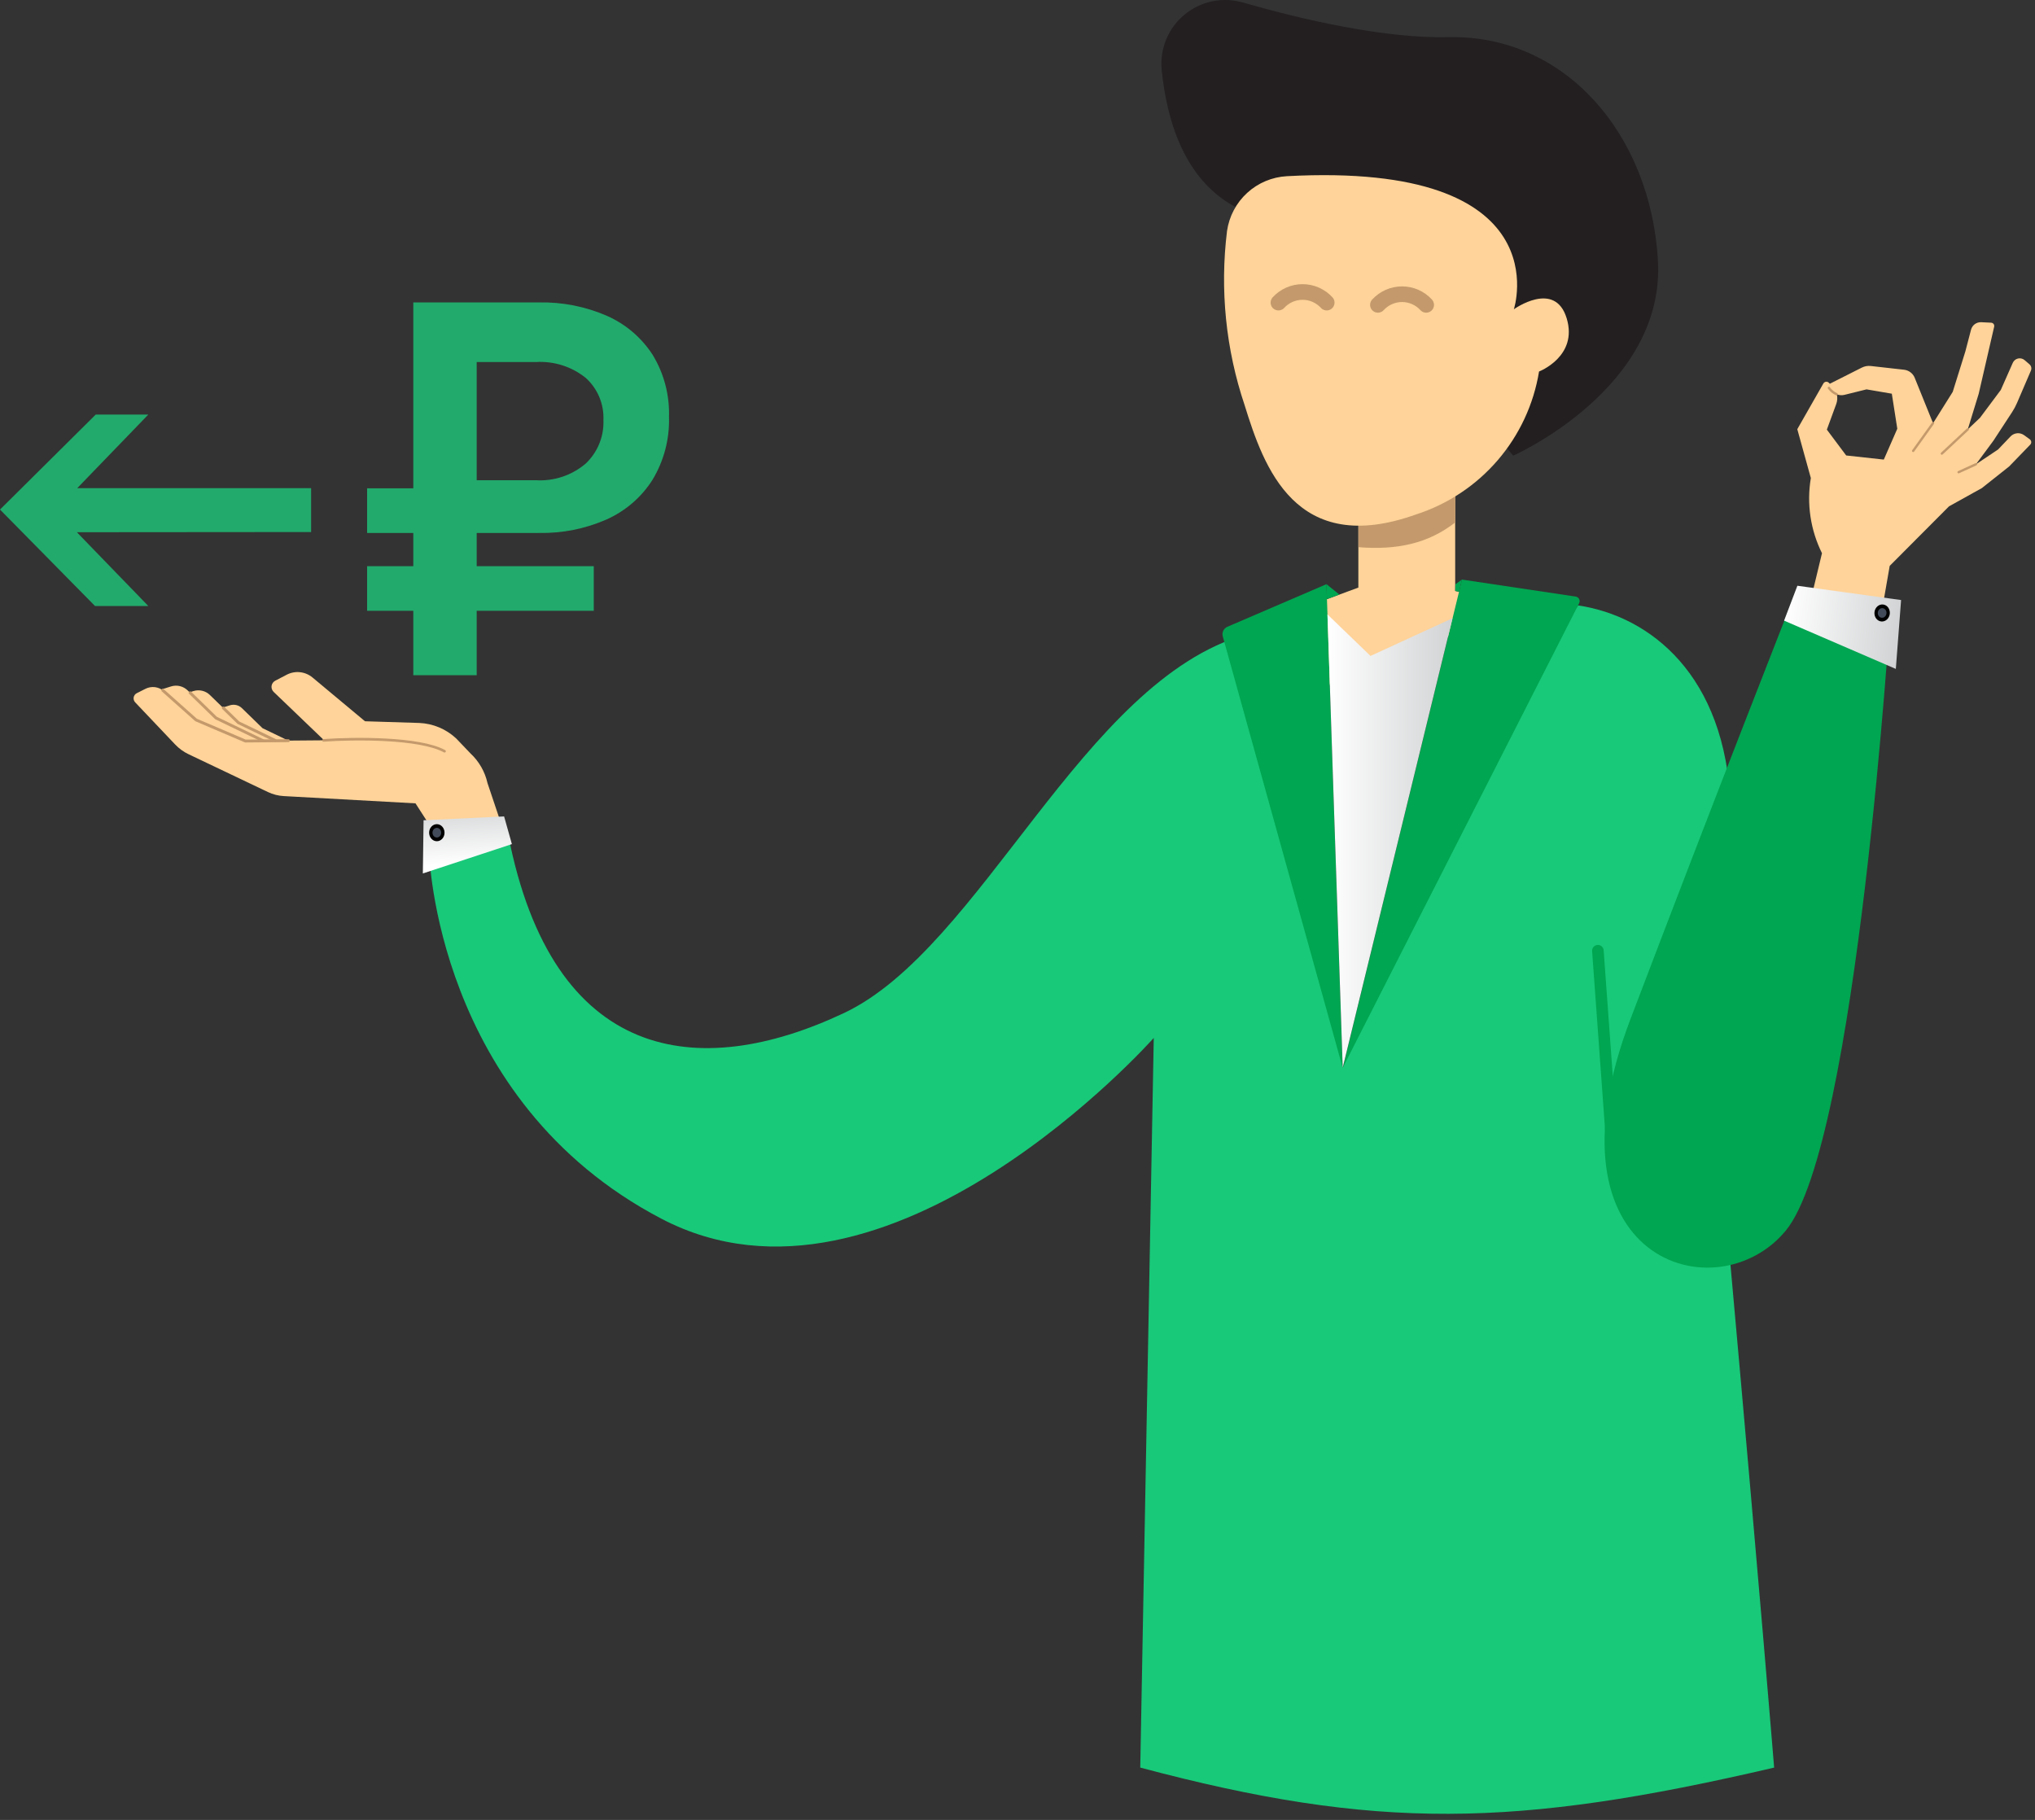 <svg width="142" height="127" viewBox="0 0 142 127" fill="none" xmlns="http://www.w3.org/2000/svg">
<rect x="0" y="0" width="142" height="127" fill="#333333" stroke="none"/>
<path d="M20.086 53.694L17.815 52.456C17.619 52.349 17.443 52.206 17.298 52.036L15.435 49.848C15.403 49.81 15.381 49.764 15.371 49.715C15.361 49.666 15.362 49.616 15.377 49.568C15.391 49.52 15.416 49.476 15.451 49.441C15.486 49.405 15.53 49.379 15.578 49.364L16.05 49.217C16.194 49.173 16.347 49.168 16.494 49.203C16.64 49.238 16.774 49.312 16.882 49.417L18.317 50.814L21.515 52.357L20.086 53.694Z" fill="#FFD399"/>
<path d="M19.081 54.415L15.941 52.703C15.669 52.555 15.427 52.358 15.226 52.122L12.649 49.098C12.605 49.045 12.574 48.982 12.559 48.914C12.545 48.846 12.547 48.776 12.566 48.709C12.586 48.642 12.621 48.582 12.67 48.532C12.719 48.483 12.779 48.446 12.845 48.425L13.499 48.224C13.698 48.162 13.909 48.155 14.112 48.204C14.314 48.252 14.499 48.355 14.648 48.5L16.632 50.43L21.054 52.565L19.081 54.415Z" fill="#FFD399"/>
<path d="M17.523 54.091L14.383 52.379C14.111 52.231 13.869 52.034 13.668 51.798L11.092 48.774C11.047 48.721 11.016 48.658 11.002 48.59C10.987 48.522 10.989 48.452 11.009 48.385C11.028 48.319 11.064 48.258 11.113 48.208C11.161 48.159 11.221 48.122 11.288 48.102L11.941 47.899C12.14 47.838 12.352 47.831 12.554 47.88C12.756 47.929 12.942 48.031 13.091 48.176L15.074 50.106L19.497 52.24L17.523 54.091Z" fill="#FFD399"/>
<path d="M35.559 59.236L34.017 54.645C33.84 53.855 33.429 53.135 32.836 52.582L31.829 51.528C31.127 50.873 30.214 50.49 29.254 50.45L25.469 50.332L21.802 47.274C21.555 47.069 21.253 46.942 20.934 46.908C20.615 46.874 20.293 46.935 20.008 47.083L19.208 47.501C19.139 47.536 19.08 47.588 19.035 47.651C18.99 47.714 18.961 47.787 18.95 47.863C18.939 47.94 18.947 48.018 18.972 48.091C18.998 48.164 19.04 48.23 19.096 48.283L22.617 51.661L17.122 51.706L13.647 50.221L11.444 48.239C11.272 48.084 11.056 47.984 10.826 47.953C10.595 47.922 10.361 47.961 10.153 48.065L9.549 48.37C9.491 48.398 9.441 48.439 9.403 48.49C9.364 48.542 9.338 48.601 9.327 48.664C9.316 48.727 9.32 48.792 9.34 48.853C9.359 48.914 9.392 48.97 9.437 49.016L12.221 51.951C12.488 52.233 12.804 52.463 13.155 52.63L18.694 55.27C19.041 55.435 19.417 55.532 19.801 55.553L28.993 56.06C28.993 56.06 31.444 59.833 31.444 59.967C31.444 60.101 35.559 59.236 35.559 59.236Z" fill="#FFD399"/>
<path d="M11.357 48.172L13.682 50.241L17.123 51.711L20.121 51.686" stroke="#C49A6C" stroke-width="0.202" stroke-linecap="round" stroke-linejoin="round"/>
<path d="M22.574 51.665C24.659 51.517 29.266 51.463 31.019 52.423" stroke="#C49A6C" stroke-width="0.181" stroke-linecap="round" stroke-linejoin="round"/>
<path d="M13.266 48.344L15.076 50.107L18.379 51.7" stroke="#C49A6C" stroke-width="0.202" stroke-linecap="round" stroke-linejoin="round"/>
<path d="M15.582 49.406L16.634 50.43L19.211 51.674" stroke="#C49A6C" stroke-width="0.202" stroke-linecap="round" stroke-linejoin="round"/>
<path d="M110.109 42.245C109.706 43.213 107.294 42.211 107.294 42.211L93.695 74.505L86.964 44.271C75.551 47.499 68.483 66.171 58.885 70.696C48.693 75.502 38.558 74.135 35.462 58.257L29.944 59.474C29.944 59.474 30.376 76.798 46.159 85.049C61.989 93.325 80.508 72.43 80.508 72.43L79.566 123.348C96.043 127.731 105.718 127.564 123.797 123.348C123.797 123.348 122.788 110.904 120.759 88.364C120.148 81.564 120.973 61.837 120.759 56.237C120.411 47.117 115.155 42.997 110.107 42.245" fill="#18C979"/>
<path d="M101.541 33.586V41.239L104.497 41.934L93.641 49.809L90.589 42.552C92.377 41.889 94.785 41.003 94.785 41.003V35.123L101.541 33.586Z" fill="#FFD399"/>
<path d="M101.561 33.883L101.545 36.456C99.677 37.914 97.502 38.402 94.791 38.184V35.628L101.561 33.883Z" fill="#C49A6C"/>
<path d="M105.59 31.796C105.59 31.796 116.2 27.11 115.688 18.184C115.175 9.259 109.114 2.415 101.094 2.595C96.591 2.697 90.873 1.364 86.722 0.174C86.025 -0.027 85.288 -0.054 84.578 0.094C83.867 0.243 83.204 0.564 82.645 1.028C82.087 1.492 81.65 2.085 81.374 2.757C81.098 3.428 80.991 4.157 81.061 4.88C81.434 8.577 82.747 12.825 86.574 14.626C94.008 18.124 105.59 31.796 105.59 31.796Z" fill="#231F20"/>
<path d="M89.796 12.295C88.766 12.352 87.787 12.763 87.026 13.46C86.265 14.157 85.769 15.095 85.621 16.117C85.115 20.211 85.534 24.366 86.849 28.276C88.187 32.587 90.394 38.918 98.826 35.894C101.032 35.18 102.999 33.872 104.511 32.113C106.022 30.354 107.019 28.213 107.393 25.924C107.393 25.924 110.127 24.875 109.322 22.216C108.506 19.517 105.636 21.582 105.636 21.582C105.636 21.582 108.999 11.262 89.796 12.295Z" fill="#FFD399"/>
<path d="M89.208 21.117C89.422 20.884 89.682 20.697 89.972 20.569C90.262 20.441 90.575 20.375 90.892 20.375C91.209 20.375 91.522 20.441 91.812 20.569C92.102 20.697 92.362 20.884 92.576 21.117" stroke="#C49A6C" stroke-width="1.092" stroke-linecap="round" stroke-linejoin="round"/>
<path d="M96.149 21.274C96.363 21.04 96.623 20.853 96.913 20.725C97.203 20.597 97.517 20.531 97.834 20.531C98.15 20.531 98.464 20.597 98.754 20.725C99.044 20.853 99.304 21.04 99.518 21.274" stroke="#C49A6C" stroke-width="1.092" stroke-linecap="round" stroke-linejoin="round"/>
<path d="M102.017 40.445L109.949 41.63C110 41.638 110.047 41.657 110.089 41.686C110.13 41.716 110.164 41.754 110.188 41.799C110.211 41.844 110.224 41.894 110.225 41.945C110.225 41.996 110.214 42.046 110.192 42.092L93.697 74.508L102.017 40.445Z" fill="#00A651"/>
<path d="M92.559 40.766L85.646 43.738C85.52 43.791 85.418 43.889 85.359 44.012C85.299 44.135 85.287 44.276 85.323 44.408L93.689 74.509L92.559 40.766Z" fill="#00A651"/>
<path d="M92.629 42.875L95.633 45.773L101.357 43.141L93.692 74.505L92.629 42.875Z" fill="url(#paint0_linear_1_11138)"/>
<path d="M92.559 40.766L93.46 41.488L92.593 41.807L92.559 40.766Z" fill="#00A651"/>
<path d="M102.016 40.445L101.559 40.768L101.543 41.237L101.807 41.299L102.016 40.445Z" fill="#00A651"/>
<path d="M35.719 58.904L29.506 60.952L29.556 57.24L35.176 56.973L35.719 58.904Z" fill="url(#paint1_linear_1_11138)"/>
<path d="M30.482 58.703C30.779 58.703 31.019 58.437 31.019 58.108C31.019 57.779 30.779 57.512 30.482 57.512C30.185 57.512 29.944 57.779 29.944 58.108C29.944 58.437 30.185 58.703 30.482 58.703Z" fill="black"/>
<path d="M30.482 58.444C30.65 58.444 30.786 58.293 30.786 58.107C30.786 57.921 30.65 57.77 30.482 57.77C30.314 57.77 30.178 57.921 30.178 58.107C30.178 58.293 30.314 58.444 30.482 58.444Z" fill="#424B59"/>
<path d="M125.158 41.664L131.933 42.366C131.933 42.366 129.605 79.781 124.619 85.864C119.837 91.699 107.327 88.071 113.77 71.121C119.81 55.235 125.158 41.664 125.158 41.664Z" fill="#00A651"/>
<path d="M126.069 43.032L127.136 38.605C126.33 36.982 126.058 35.146 126.358 33.359L125.413 29.95L127.232 26.761C127.25 26.729 127.276 26.701 127.307 26.68C127.338 26.659 127.373 26.645 127.41 26.64C127.448 26.636 127.485 26.639 127.521 26.651C127.556 26.663 127.588 26.683 127.615 26.71L127.857 26.952C128.016 27.11 128.127 27.311 128.176 27.53C128.225 27.75 128.209 27.979 128.132 28.19L127.476 29.98L128.825 31.784L131.45 32.071L132.391 29.919L132.009 27.473L130.244 27.171L128.71 27.552C128.556 27.59 128.394 27.586 128.241 27.542C128.088 27.498 127.949 27.414 127.838 27.3L127.452 26.896L129.917 25.652C130.109 25.555 130.326 25.516 130.54 25.54L132.863 25.801C133.027 25.819 133.182 25.882 133.313 25.981C133.444 26.081 133.546 26.213 133.607 26.366L134.887 29.533L136.259 27.346L137.14 24.525L137.537 23.006C137.578 22.852 137.67 22.715 137.799 22.62C137.928 22.525 138.086 22.478 138.246 22.485L138.94 22.518C138.973 22.52 139.006 22.529 139.035 22.544C139.065 22.56 139.091 22.582 139.111 22.608C139.131 22.635 139.145 22.666 139.152 22.698C139.159 22.731 139.159 22.765 139.151 22.797L138.072 27.478L137.308 29.964L138.161 29.157L139.614 27.211L140.45 25.319C140.483 25.244 140.534 25.177 140.597 25.125C140.661 25.072 140.736 25.035 140.816 25.017C140.897 24.999 140.981 25 141.061 25.02C141.141 25.04 141.215 25.079 141.277 25.133L141.614 25.423C141.675 25.476 141.718 25.547 141.736 25.625C141.754 25.704 141.747 25.787 141.715 25.862L140.747 28.114C140.65 28.339 140.535 28.555 140.401 28.76L139.096 30.757L137.878 32.4L139.423 31.367L140.295 30.454C140.415 30.328 140.577 30.25 140.751 30.234C140.924 30.218 141.098 30.266 141.239 30.368L141.635 30.655C141.664 30.676 141.688 30.703 141.705 30.734C141.723 30.765 141.734 30.799 141.737 30.834C141.74 30.87 141.735 30.905 141.723 30.939C141.711 30.972 141.692 31.003 141.668 31.028L140.199 32.548L138.292 34.06L136.002 35.332L131.861 39.489L131.036 44.231L126.069 43.032Z" fill="#FFD399"/>
<path d="M134.884 29.531L133.498 31.464" stroke="#C49A6C" stroke-width="0.165" stroke-linecap="round" stroke-linejoin="round"/>
<path d="M137.308 29.961L135.5 31.652" stroke="#C49A6C" stroke-width="0.165" stroke-linecap="round" stroke-linejoin="round"/>
<path d="M137.877 32.398L136.67 32.95" stroke="#C49A6C" stroke-width="0.165" stroke-linecap="round" stroke-linejoin="round"/>
<path d="M127.619 27.07C127.754 27.264 127.94 27.417 128.157 27.511" stroke="#C49A6C" stroke-width="0.165" stroke-linecap="round" stroke-linejoin="round"/>
<path d="M111.498 66.344L112.419 79.016" stroke="#00A651" stroke-width="0.807" stroke-linecap="round" stroke-linejoin="round"/>
<path d="M124.492 43.31L132.289 46.679L132.656 41.873L125.419 40.875L124.492 43.31Z" fill="url(#paint2_linear_1_11138)"/>
<path d="M21.709 34.066H5.389L10.349 28.93H6.68L0 35.558L6.63 42.289H10.349L5.364 37.14L21.709 37.127V34.066Z" fill="#22AA6C"/>
<path d="M28.839 21.104H37.611C39.241 21.07 40.859 21.39 42.353 22.041C43.657 22.617 44.765 23.561 45.539 24.758C46.334 26.061 46.73 27.568 46.682 29.093C46.729 30.643 46.326 32.173 45.521 33.498C44.746 34.711 43.631 35.669 42.316 36.254C40.834 36.903 39.229 37.223 37.611 37.191H25.616V34.076H30.414L31.276 33.511H37.385C38.654 33.591 39.904 33.174 40.871 32.349C41.281 31.96 41.604 31.488 41.817 30.964C42.03 30.441 42.129 29.878 42.107 29.313C42.13 28.762 42.031 28.212 41.818 27.703C41.604 27.195 41.281 26.739 40.871 26.37C39.888 25.579 38.644 25.185 37.385 25.264H32.251L33.263 24.289V47.118H28.839V21.104ZM25.616 39.512H41.433V42.623H25.616V39.512Z" fill="#22AA6C"/>
<path d="M131.868 42.831C131.902 42.504 131.69 42.214 131.395 42.183C131.099 42.153 130.833 42.393 130.799 42.72C130.765 43.047 130.977 43.337 131.272 43.368C131.567 43.398 131.834 43.158 131.868 42.831Z" fill="black"/>
<path d="M131.636 42.805C131.655 42.62 131.535 42.456 131.368 42.438C131.201 42.421 131.05 42.557 131.031 42.743C131.012 42.928 131.132 43.092 131.299 43.109C131.466 43.127 131.617 42.991 131.636 42.805Z" fill="#424B59"/>
<defs>
<linearGradient id="paint0_linear_1_11138" x1="92.629" y1="58.69" x2="101.357" y2="58.69" gradientUnits="userSpaceOnUse">
<stop stop-color="white"/>
<stop offset="1" stop-color="#D1D3D4"/>
</linearGradient>
<linearGradient id="paint1_linear_1_11138" x1="32.632" y1="60.239" x2="32.364" y2="55.932" gradientUnits="userSpaceOnUse">
<stop stop-color="white"/>
<stop offset="1" stop-color="#D1D3D4"/>
</linearGradient>
<linearGradient id="paint2_linear_1_11138" x1="124.49" y1="43.325" x2="132.55" y2="44.16" gradientUnits="userSpaceOnUse">
<stop stop-color="white"/>
<stop offset="1" stop-color="#D1D3D4"/>
</linearGradient>
</defs>
</svg>
